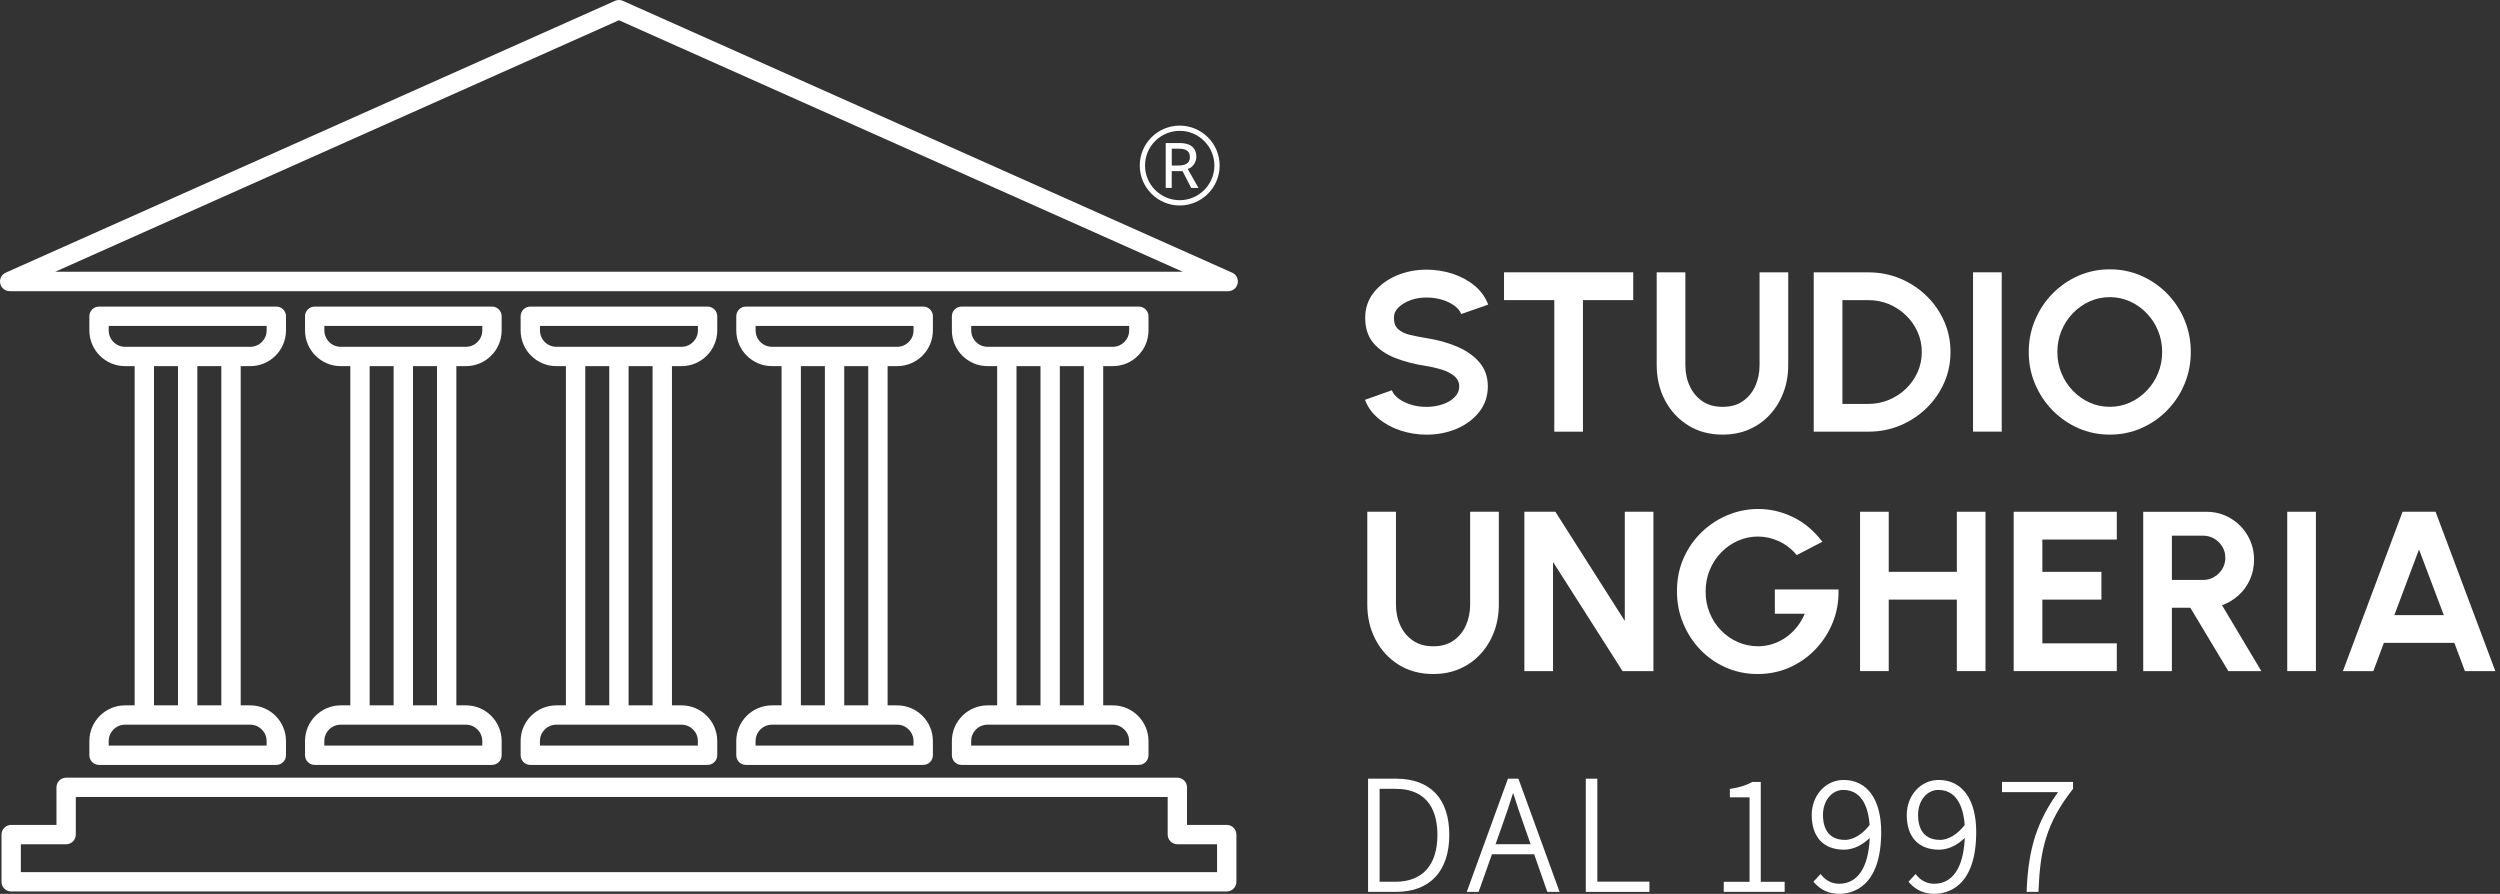 <?xml version="1.0" encoding="UTF-8"?>
<svg width="179px" height="64px" viewBox="0 0 179 64" version="1.1" xmlns="http://www.w3.org/2000/svg" xmlns:xlink="http://www.w3.org/1999/xlink">
    <rect x="0" y="0" width="179" height="64" fill="#333333" stroke="none"/>
    <title>logo</title>
    <g id="Page-1" stroke="none" stroke-width="1" fill="none" fill-rule="evenodd">
        <g id="logo" fill="#FFFFFF" fill-rule="nonzero">
            <path d="M99.957,55.754 L97.953,55.754 L97.953,63.857 L99.967,63.857 C102.384,63.857 103.769,62.37 103.769,59.779 C103.769,57.188 102.415,55.754 99.957,55.754 Z M98.779,56.479 L99.9,56.479 C102.394,56.479 102.919,58.275 102.919,59.782 C102.919,61.944 101.849,63.134 99.9,63.134 L98.779,63.134 L98.779,56.479 Z" id="Shape"></path>
            <path d="M107.968,55.754 L105.021,63.857 L105.869,63.857 L106.825,61.164 L109.845,61.164 L110.788,63.857 L111.666,63.857 L108.719,55.754 L107.974,55.754 L107.968,55.754 Z M107.08,60.447 L107.54,59.153 C107.825,58.347 108.085,57.604 108.34,56.77 C108.602,57.62 108.868,58.384 109.14,59.153 L109.593,60.447 L107.08,60.447 Z" id="Shape"></path>
            <polygon id="Path" points="114.369 55.754 113.543 55.754 113.543 63.859 118.098 63.859 118.098 63.126 114.369 63.126"></polygon>
            <path d="M126.068,55.988 L125.462,55.988 L125.434,56.004 C125.052,56.22 124.558,56.376 123.968,56.469 L123.859,56.487 L123.859,57.09 L125.268,57.09 L125.268,63.135 L123.42,63.135 L123.42,63.86 L127.781,63.86 L127.781,63.135 L126.071,63.135 L126.071,55.988 L126.068,55.988 Z" id="Path"></path>
            <path d="M131.998,55.845 C130.719,55.845 129.719,56.947 129.719,58.352 C129.719,59.93 130.561,60.837 132.032,60.837 C132.668,60.837 133.326,60.533 133.874,59.995 C133.783,62.115 133.011,63.277 131.681,63.277 C131.2,63.277 130.761,63.069 130.446,62.692 L130.353,62.581 L129.841,63.132 L129.921,63.22 C130.389,63.737 130.982,63.999 131.676,63.999 C132.583,63.999 134.693,63.568 134.693,59.566 C134.693,57.235 133.687,55.845 132.003,55.845 L131.998,55.845 Z M132.094,60.135 C130.727,60.135 130.524,59.02 130.524,58.355 C130.524,57.331 131.151,56.559 131.982,56.559 C133.461,56.559 133.799,58.108 133.866,59.07 C133.115,60.031 132.38,60.138 132.097,60.138 L132.094,60.135 Z" id="Shape"></path>
            <path d="M138.805,55.845 C137.527,55.845 136.523,56.947 136.523,58.352 C136.523,59.93 137.365,60.837 138.836,60.837 C139.473,60.837 140.13,60.533 140.679,59.995 C140.588,62.115 139.816,63.277 138.485,63.277 C138.005,63.277 137.566,63.069 137.251,62.692 L137.158,62.581 L136.646,63.132 L136.726,63.22 C137.194,63.737 137.786,63.999 138.48,63.999 C139.387,63.999 141.497,63.568 141.497,59.566 C141.497,57.235 140.492,55.845 138.808,55.845 L138.805,55.845 Z M138.901,60.135 C137.534,60.135 137.332,59.02 137.332,58.355 C137.332,57.331 137.958,56.559 138.79,56.559 C140.268,56.559 140.606,58.108 140.674,59.07 C139.923,60.031 139.187,60.138 138.904,60.138 L138.901,60.135 Z" id="Shape"></path>
            <path d="M143.344,55.988 L143.344,56.718 L147.356,56.718 C145.846,58.828 145.233,60.757 145.111,63.722 L145.106,63.857 L145.953,63.857 L145.958,63.732 C146.08,60.866 146.491,58.961 148.401,56.516 L148.429,56.479 L148.429,55.985 L143.344,55.985 L143.344,55.988 Z" id="Path"></path>
            <path d="M103.286,28.949 C102.93,29.071 102.548,29.133 102.137,29.133 C101.727,29.133 101.365,29.079 101.02,28.97 C100.672,28.86 100.378,28.718 100.136,28.538 C99.894,28.359 99.736,28.161 99.658,27.943 L97.732,28.627 C97.93,29.149 98.252,29.596 98.699,29.967 C99.149,30.339 99.671,30.625 100.269,30.822 C100.866,31.02 101.49,31.121 102.14,31.121 C102.925,31.121 103.65,30.978 104.318,30.69 C104.985,30.401 105.521,29.999 105.923,29.479 C106.326,28.959 106.529,28.356 106.529,27.665 C106.529,26.974 106.326,26.412 105.923,25.942 C105.521,25.472 104.985,25.095 104.318,24.814 C103.65,24.531 102.925,24.331 102.14,24.211 C101.708,24.141 101.316,24.063 100.963,23.98 C100.609,23.897 100.329,23.762 100.118,23.577 C99.907,23.393 99.804,23.117 99.804,22.753 C99.804,22.47 99.915,22.221 100.139,22.005 C100.362,21.789 100.653,21.615 101.009,21.488 C101.365,21.361 101.742,21.298 102.14,21.303 C102.537,21.303 102.912,21.355 103.257,21.462 C103.605,21.569 103.899,21.711 104.141,21.891 C104.382,22.07 104.541,22.267 104.622,22.486 L106.555,21.81 C106.357,21.283 106.035,20.833 105.583,20.456 C105.131,20.082 104.606,19.796 104.006,19.601 C103.405,19.406 102.784,19.308 102.137,19.308 C101.363,19.308 100.643,19.451 99.975,19.739 C99.307,20.027 98.769,20.43 98.361,20.945 C97.953,21.462 97.748,22.065 97.748,22.753 C97.748,23.486 97.94,24.084 98.325,24.547 C98.71,25.009 99.232,25.37 99.894,25.63 C100.555,25.89 101.306,26.085 102.14,26.21 C102.522,26.27 102.891,26.358 103.249,26.47 C103.608,26.584 103.902,26.737 104.133,26.93 C104.362,27.122 104.479,27.369 104.479,27.668 C104.479,27.966 104.369,28.218 104.151,28.437 C103.933,28.658 103.644,28.829 103.288,28.951 L103.286,28.949 Z" id="Path"></path>
            <polygon id="Path" points="111.287 30.908 113.34 30.908 113.34 21.488 116.939 21.488 116.939 19.497 107.688 19.497 107.688 21.488 111.287 21.488"></polygon>
            <path d="M120.862,30.451 C121.571,30.895 122.398,31.118 123.338,31.118 C124.045,31.118 124.684,30.991 125.259,30.736 C125.833,30.482 126.329,30.126 126.743,29.668 C127.158,29.211 127.478,28.683 127.702,28.083 C127.925,27.483 128.037,26.838 128.037,26.147 L128.037,19.497 L125.984,19.497 L125.984,26.147 C125.984,26.69 125.88,27.189 125.677,27.644 C125.472,28.096 125.173,28.46 124.783,28.728 C124.391,28.998 123.907,29.13 123.336,29.13 C122.764,29.13 122.288,28.995 121.893,28.728 C121.498,28.46 121.194,28.099 120.987,27.644 C120.776,27.189 120.672,26.69 120.672,26.147 L120.672,19.497 L118.619,19.497 L118.619,26.147 C118.619,27.064 118.817,27.901 119.209,28.652 C119.601,29.403 120.152,30.004 120.862,30.448 L120.862,30.451 Z" id="Path"></path>
            <path d="M136.051,30.464 C136.76,30.168 137.384,29.757 137.927,29.232 C138.468,28.707 138.891,28.102 139.198,27.416 C139.504,26.73 139.655,25.991 139.655,25.204 C139.655,24.417 139.502,23.679 139.198,22.993 C138.894,22.307 138.47,21.701 137.927,21.176 C137.387,20.651 136.76,20.241 136.051,19.944 C135.341,19.648 134.58,19.5 133.767,19.5 L129.863,19.5 L129.863,30.908 L133.767,30.908 C134.58,30.908 135.341,30.76 136.051,30.464 Z M131.916,21.488 L133.767,21.488 C134.294,21.488 134.788,21.584 135.248,21.776 C135.708,21.969 136.113,22.236 136.467,22.579 C136.82,22.922 137.098,23.315 137.298,23.762 C137.498,24.209 137.6,24.687 137.6,25.204 C137.6,25.721 137.498,26.202 137.298,26.652 C137.095,27.099 136.817,27.494 136.467,27.834 C136.113,28.174 135.705,28.439 135.243,28.632 C134.78,28.824 134.289,28.92 133.767,28.92 L131.916,28.92 L131.916,21.488 Z" id="Shape"></path>
            <polygon id="Path" points="143.323 19.497 141.27 19.497 141.27 30.905 143.323 30.905"></polygon>
            <path d="M156.411,27.496 C156.71,26.781 156.861,26.017 156.861,25.201 C156.861,24.385 156.71,23.621 156.411,22.907 C156.113,22.192 155.694,21.563 155.164,21.02 C154.631,20.477 154.015,20.051 153.314,19.744 C152.612,19.438 151.861,19.284 151.061,19.284 C150.26,19.284 149.517,19.438 148.815,19.744 C148.114,20.051 147.498,20.477 146.965,21.02 C146.432,21.563 146.014,22.192 145.713,22.907 C145.411,23.621 145.258,24.385 145.258,25.201 C145.258,26.017 145.409,26.781 145.713,27.496 C146.014,28.211 146.432,28.84 146.965,29.383 C147.498,29.926 148.114,30.352 148.815,30.659 C149.517,30.965 150.265,31.119 151.061,31.119 C151.856,31.119 152.615,30.965 153.314,30.659 C154.015,30.352 154.631,29.926 155.164,29.383 C155.697,28.84 156.113,28.211 156.411,27.496 Z M154.52,26.716 C154.327,27.189 154.057,27.608 153.711,27.966 C153.366,28.328 152.968,28.611 152.513,28.819 C152.059,29.024 151.575,29.128 151.058,29.128 C150.541,29.128 150.058,29.027 149.608,28.821 C149.156,28.616 148.758,28.335 148.413,27.974 C148.067,27.613 147.797,27.195 147.602,26.724 C147.404,26.251 147.308,25.744 147.308,25.201 C147.308,24.658 147.404,24.159 147.599,23.686 C147.792,23.213 148.062,22.798 148.407,22.436 C148.753,22.075 149.153,21.792 149.605,21.584 C150.06,21.379 150.544,21.275 151.061,21.275 C151.578,21.275 152.059,21.379 152.511,21.584 C152.963,21.789 153.361,22.073 153.706,22.431 C154.052,22.79 154.322,23.206 154.517,23.681 C154.714,24.157 154.811,24.663 154.811,25.201 C154.811,25.739 154.714,26.244 154.52,26.716 Z" id="Shape"></path>
            <path d="M106.981,45.227 C107.204,44.626 107.316,43.982 107.316,43.291 L107.316,36.641 L105.263,36.641 L105.263,43.291 C105.263,43.834 105.159,44.333 104.956,44.788 C104.751,45.24 104.452,45.603 104.063,45.871 C103.67,46.141 103.187,46.274 102.615,46.274 C102.043,46.274 101.568,46.139 101.173,45.871 C100.778,45.603 100.474,45.242 100.266,44.788 C100.055,44.333 99.951,43.836 99.951,43.291 L99.951,36.641 L97.898,36.641 L97.898,43.291 C97.898,44.208 98.096,45.045 98.488,45.796 C98.881,46.547 99.432,47.147 100.141,47.592 C100.851,48.036 101.677,48.259 102.618,48.259 C103.325,48.259 103.964,48.132 104.538,47.877 C105.112,47.623 105.609,47.267 106.022,46.809 C106.438,46.352 106.757,45.824 106.981,45.224 L106.981,45.227 Z" id="Path"></path>
            <polygon id="Path" points="116.335 44.458 111.364 36.641 109.145 36.641 109.145 48.051 111.197 48.051 111.197 40.235 116.174 48.051 118.385 48.051 118.385 36.641 116.335 36.641"></polygon>
            <path d="M131.234,44.546 C131.525,43.818 131.66,43.039 131.637,42.207 L127.079,42.207 L127.079,43.943 L129.223,43.943 C129.067,44.307 128.872,44.634 128.638,44.92 C128.404,45.206 128.142,45.453 127.848,45.653 C127.555,45.853 127.24,46.007 126.907,46.113 C126.575,46.22 126.234,46.272 125.886,46.272 C125.364,46.272 124.878,46.17 124.423,45.97 C123.968,45.77 123.571,45.489 123.225,45.136 C122.88,44.78 122.609,44.364 122.414,43.889 C122.217,43.413 122.121,42.906 122.121,42.368 C122.121,41.797 122.222,41.272 122.425,40.791 C122.627,40.31 122.903,39.892 123.254,39.536 C123.605,39.18 124.005,38.904 124.457,38.709 C124.909,38.514 125.382,38.416 125.873,38.416 C126.364,38.416 126.871,38.525 127.357,38.746 C127.843,38.967 128.272,39.299 128.649,39.744 L130.483,38.79 C129.873,37.992 129.166,37.4 128.368,37.018 C127.57,36.636 126.746,36.443 125.899,36.443 C125.143,36.443 124.415,36.586 123.716,36.875 C123.017,37.163 122.394,37.571 121.845,38.096 C121.297,38.624 120.863,39.245 120.546,39.962 C120.229,40.679 120.07,41.467 120.07,42.324 C120.07,43.182 120.218,43.904 120.512,44.619 C120.806,45.334 121.214,45.965 121.736,46.511 C122.258,47.056 122.869,47.485 123.573,47.794 C124.278,48.104 125.039,48.26 125.855,48.26 C126.671,48.26 127.435,48.101 128.142,47.787 C128.849,47.472 129.467,47.033 130,46.474 C130.533,45.916 130.943,45.271 131.237,44.544 L131.234,44.546 Z" id="Path"></path>
            <polygon id="Path" points="140.11 40.944 135.233 40.944 135.233 36.641 133.18 36.641 133.18 48.051 135.233 48.051 135.233 42.932 140.11 42.932 140.11 48.051 142.161 48.051 142.161 36.641 140.11 36.641"></polygon>
            <polygon id="Path" points="144.18 48.051 151.563 48.051 151.563 46.063 146.233 46.063 146.233 42.932 150.461 42.932 150.461 40.944 146.233 40.944 146.233 38.631 151.563 38.631 151.563 36.641 144.18 36.641"></polygon>
            <path d="M160.29,42.615 C160.635,42.301 160.903,41.927 161.098,41.495 C161.29,41.064 161.389,40.588 161.389,40.074 C161.389,39.445 161.238,38.868 160.934,38.351 C160.633,37.831 160.222,37.418 159.705,37.109 C159.19,36.8 158.611,36.644 157.972,36.644 L153.455,36.644 L153.455,48.054 L155.508,48.054 L155.508,43.514 L156.828,43.514 L159.552,48.054 L161.914,48.054 L159.097,43.335 C159.546,43.172 159.941,42.932 160.287,42.618 L160.29,42.615 Z M158.536,41.311 C158.294,41.451 158.029,41.524 157.738,41.524 L155.508,41.524 L155.508,38.353 L157.738,38.353 C158.029,38.353 158.296,38.424 158.536,38.567 C158.777,38.707 158.969,38.897 159.115,39.136 C159.261,39.375 159.333,39.645 159.333,39.941 C159.333,40.237 159.261,40.5 159.115,40.739 C158.969,40.978 158.775,41.168 158.536,41.308 L158.536,41.311 Z" id="Shape"></path>
            <polygon id="Path" points="165.819 36.641 163.766 36.641 163.766 48.051 165.819 48.051"></polygon>
            <path d="M174.386,36.641 L172.024,36.641 L167.752,48.051 L169.93,48.051 L170.686,46.03 L175.733,46.03 L176.489,48.051 L178.666,48.051 L174.386,36.641 Z M171.434,44.042 L173.201,39.341 L174.976,44.042 L171.434,44.042 Z" id="Shape"></path>
            <path d="M8.954,50.504 C7.545,50.504 6.398,51.65 6.398,53.059 L6.398,54.075 C6.398,54.456 6.709,54.767 7.091,54.767 L19.784,54.767 C20.166,54.767 20.477,54.456 20.477,54.075 L20.477,53.059 C20.477,51.65 19.33,50.504 17.921,50.504 L17.234,50.504 L17.234,26.215 L17.921,26.215 C19.33,26.215 20.477,25.069 20.477,23.659 L20.477,22.643 C20.477,22.262 20.166,21.951 19.784,21.951 L7.091,21.951 C6.709,21.951 6.398,22.262 6.398,22.643 L6.398,23.659 C6.398,25.069 7.545,26.215 8.954,26.215 L9.641,26.215 L9.641,50.504 L8.954,50.504 Z M8.954,24.831 C8.307,24.831 7.783,24.304 7.783,23.659 L7.783,23.336 L19.092,23.336 L19.092,23.659 C19.092,24.306 18.565,24.831 17.921,24.831 L8.957,24.831 L8.954,24.831 Z M15.847,26.215 L15.847,50.504 L14.129,50.504 L14.129,26.215 L15.847,26.215 Z M12.744,26.215 L12.744,50.504 L11.026,50.504 L11.026,26.215 L12.744,26.215 Z M17.918,51.888 C18.565,51.888 19.09,52.415 19.09,53.059 L19.09,53.383 L7.783,53.383 L7.783,53.059 C7.783,52.412 8.31,51.888 8.954,51.888 L17.918,51.888 Z" id="Shape"></path>
            <path d="M88.219,19.521 L44.598,0.06 C44.417,-0.02 44.214,-0.02 44.034,0.06 L0.41,19.521 C0.111,19.654 -0.054,19.977 0.016,20.298 C0.084,20.617 0.367,20.848 0.693,20.848 L87.939,20.848 C88.265,20.848 88.548,20.619 88.616,20.298 C88.683,19.98 88.52,19.656 88.222,19.521 L88.219,19.521 Z M3.944,19.461 L44.315,1.45 L84.686,19.458 L3.944,19.458 L3.944,19.461 Z" id="Shape"></path>
            <path d="M24.396,50.504 C22.986,50.504 21.84,51.65 21.84,53.059 L21.84,54.075 C21.84,54.456 22.151,54.767 22.532,54.767 L35.226,54.767 C35.607,54.767 35.918,54.456 35.918,54.075 L35.918,53.059 C35.918,51.65 34.772,50.504 33.362,50.504 L32.675,50.504 L32.675,26.215 L33.362,26.215 C34.772,26.215 35.918,25.069 35.918,23.659 L35.918,22.643 C35.918,22.262 35.607,21.951 35.226,21.951 L22.532,21.951 C22.151,21.951 21.84,22.262 21.84,22.643 L21.84,23.659 C21.84,25.069 22.986,26.215 24.396,26.215 L25.083,26.215 L25.083,50.504 L24.396,50.504 Z M24.396,24.831 C23.748,24.831 23.224,24.304 23.224,23.659 L23.224,23.336 L34.533,23.336 L34.533,23.659 C34.533,24.306 34.007,24.831 33.362,24.831 L24.398,24.831 L24.396,24.831 Z M31.288,26.215 L31.288,50.504 L29.57,50.504 L29.57,26.215 L31.288,26.215 Z M28.185,26.215 L28.185,50.504 L26.467,50.504 L26.467,26.215 L28.185,26.215 Z M33.36,51.888 C34.007,51.888 34.531,52.415 34.531,53.059 L34.531,53.383 L23.222,53.383 L23.222,53.059 C23.222,52.412 23.748,51.888 24.393,51.888 L33.357,51.888 L33.36,51.888 Z" id="Shape"></path>
            <path d="M39.833,50.504 C38.424,50.504 37.277,51.65 37.277,53.059 L37.277,54.075 C37.277,54.456 37.588,54.767 37.97,54.767 L50.663,54.767 C51.044,54.767 51.355,54.456 51.355,54.075 L51.355,53.059 C51.355,51.65 50.209,50.504 48.8,50.504 L48.112,50.504 L48.112,26.215 L48.8,26.215 C50.209,26.215 51.355,25.069 51.355,23.659 L51.355,22.643 C51.355,22.262 51.044,21.951 50.663,21.951 L37.97,21.951 C37.588,21.951 37.277,22.262 37.277,22.643 L37.277,23.659 C37.277,25.069 38.424,26.215 39.833,26.215 L40.52,26.215 L40.52,50.504 L39.833,50.504 Z M39.833,24.831 C39.186,24.831 38.662,24.304 38.662,23.659 L38.662,23.336 L49.971,23.336 L49.971,23.659 C49.971,24.306 49.444,24.831 48.8,24.831 L39.836,24.831 L39.833,24.831 Z M46.725,26.215 L46.725,50.504 L45.007,50.504 L45.007,26.215 L46.725,26.215 Z M43.623,26.215 L43.623,50.504 L41.905,50.504 L41.905,26.215 L43.623,26.215 Z M48.797,51.888 C49.444,51.888 49.968,52.415 49.968,53.059 L49.968,53.383 L38.659,53.383 L38.659,53.059 C38.659,52.412 39.186,51.888 39.831,51.888 L48.795,51.888 L48.797,51.888 Z" id="Shape"></path>
            <path d="M55.273,50.504 C53.863,50.504 52.717,51.65 52.717,53.059 L52.717,54.075 C52.717,54.456 53.028,54.767 53.409,54.767 L66.103,54.767 C66.484,54.767 66.795,54.456 66.795,54.075 L66.795,53.059 C66.795,51.65 65.649,50.504 64.239,50.504 L63.552,50.504 L63.552,26.215 L64.239,26.215 C65.649,26.215 66.795,25.069 66.795,23.659 L66.795,22.643 C66.795,22.262 66.484,21.951 66.103,21.951 L53.409,21.951 C53.028,21.951 52.717,22.262 52.717,22.643 L52.717,23.659 C52.717,25.069 53.863,26.215 55.273,26.215 L55.96,26.215 L55.96,50.504 L55.273,50.504 Z M55.273,24.831 C54.626,24.831 54.101,24.304 54.101,23.659 L54.101,23.336 L65.41,23.336 L65.41,23.659 C65.41,24.306 64.884,24.831 64.239,24.831 L55.275,24.831 L55.273,24.831 Z M62.165,26.215 L62.165,50.504 L60.447,50.504 L60.447,26.215 L62.165,26.215 Z M59.062,26.215 L59.062,50.504 L57.344,50.504 L57.344,26.215 L59.062,26.215 Z M64.237,51.888 C64.884,51.888 65.408,52.415 65.408,53.059 L65.408,53.383 L54.099,53.383 L54.099,53.059 C54.099,52.412 54.626,51.888 55.27,51.888 L64.234,51.888 L64.237,51.888 Z" id="Shape"></path>
            <path d="M70.71,50.504 C69.3,50.504 68.154,51.65 68.154,53.059 L68.154,54.075 C68.154,54.456 68.465,54.767 68.847,54.767 L81.54,54.767 C81.921,54.767 82.232,54.456 82.232,54.075 L82.232,53.059 C82.232,51.65 81.086,50.504 79.677,50.504 L78.989,50.504 L78.989,26.215 L79.677,26.215 C81.086,26.215 82.232,25.069 82.232,23.659 L82.232,22.643 C82.232,22.262 81.921,21.951 81.54,21.951 L68.847,21.951 C68.465,21.951 68.154,22.262 68.154,22.643 L68.154,23.659 C68.154,25.069 69.3,26.215 70.71,26.215 L71.397,26.215 L71.397,50.504 L70.71,50.504 Z M70.71,24.831 C70.063,24.831 69.539,24.304 69.539,23.659 L69.539,23.336 L80.848,23.336 L80.848,23.659 C80.848,24.306 80.321,24.831 79.677,24.831 L70.713,24.831 L70.71,24.831 Z M77.602,26.215 L77.602,50.504 L75.884,50.504 L75.884,26.215 L77.602,26.215 Z M74.5,26.215 L74.5,50.504 L72.782,50.504 L72.782,26.215 L74.5,26.215 Z M79.674,51.888 C80.321,51.888 80.845,52.415 80.845,53.059 L80.845,53.383 L69.536,53.383 L69.536,53.059 C69.536,52.412 70.063,51.888 70.708,51.888 L79.672,51.888 L79.674,51.888 Z" id="Shape"></path>
            <path d="M87.834,59.064 L84.99,59.064 L84.99,56.375 C84.99,55.994 84.679,55.683 84.298,55.683 L4.735,55.683 C4.354,55.683 4.043,55.994 4.043,56.375 L4.043,59.064 L0.8,59.064 C0.418,59.064 0.107,59.375 0.107,59.756 L0.107,63.137 C0.107,63.518 0.418,63.829 0.8,63.829 L87.834,63.829 C88.216,63.829 88.526,63.518 88.526,63.137 L88.526,59.756 C88.526,59.375 88.216,59.064 87.834,59.064 Z M87.142,62.444 L1.492,62.444 L1.492,60.448 L4.735,60.448 C5.116,60.448 5.427,60.137 5.427,59.756 L5.427,57.067 L83.606,57.067 L83.606,59.756 C83.606,60.137 83.917,60.448 84.298,60.448 L87.142,60.448 L87.142,62.444 Z" id="Shape"></path>
            <path d="M83.899,12.252 L84.671,12.252 L85.288,13.456 L85.812,13.456 L85.04,12.097 C85.379,12.004 85.657,11.633 85.657,11.231 C85.657,10.459 85.07,10.243 84.483,10.243 L83.465,10.243 L83.465,13.454 L83.896,13.454 L83.896,12.25 L83.899,12.252 Z M83.899,10.647 L84.423,10.647 C85.01,10.647 85.195,10.893 85.195,11.264 C85.195,11.695 84.857,11.851 84.363,11.851 L83.899,11.851 L83.899,10.647 Z" id="Shape"></path>
            <path d="M84.467,14.713 C86.044,14.713 87.326,13.428 87.326,11.853 C87.326,10.278 86.042,8.994 84.467,8.994 C82.892,8.994 81.607,10.278 81.607,11.853 C81.607,13.428 82.892,14.713 84.467,14.713 Z M84.467,9.368 C85.836,9.368 86.95,10.482 86.95,11.851 C86.95,13.22 85.836,14.334 84.467,14.334 C83.097,14.334 81.984,13.22 81.984,11.851 C81.984,10.482 83.097,9.368 84.467,9.368 Z" id="Shape"></path>
        </g>
    </g>
</svg>